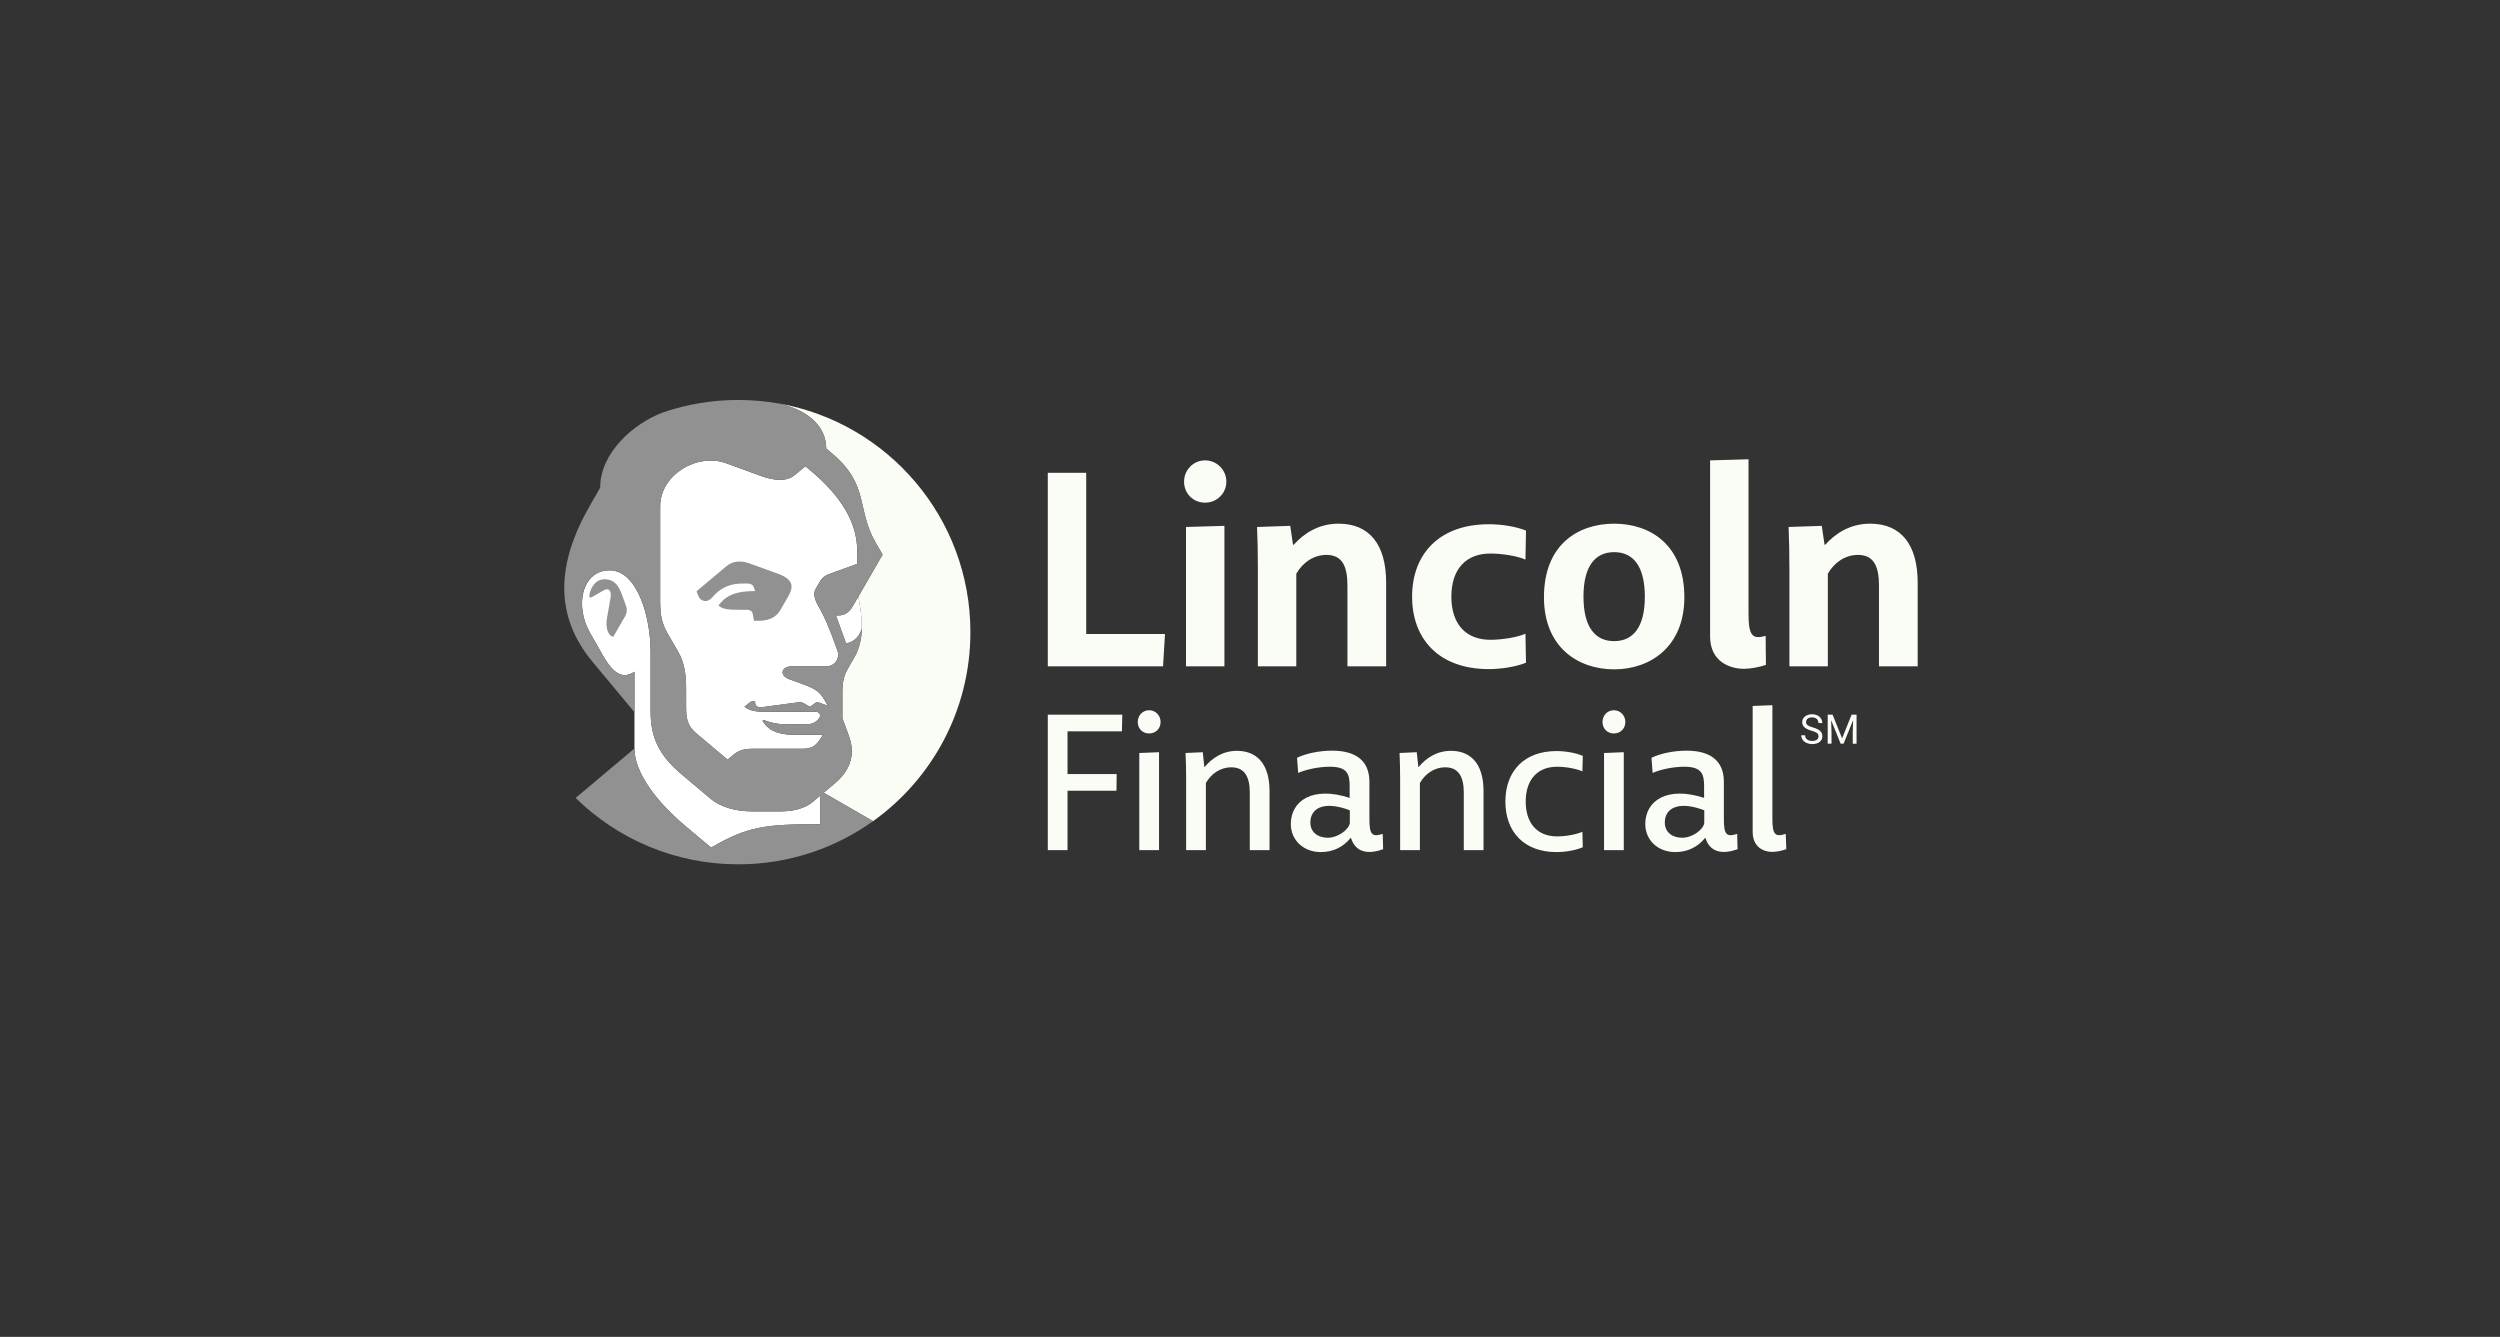 <?xml version="1.0" encoding="UTF-8"?>
<svg id="Layer_1" xmlns="http://www.w3.org/2000/svg" viewBox="0 0 1151.28 615.64">
  <rect x="0" y="0" width="1151.28" height="615.64" fill="#333333" stroke="none"/>
  <g id="Logo">
    <path id="Legal_mark" d="M834.26,336.52c-1.51-.43-2.61-.97-3.3-1.6s-1.03-1.41-1.03-2.35c0-1.05.42-1.92,1.26-2.61s1.94-1.03,3.28-1.03c.92,0,1.74.18,2.46.53s1.28.84,1.67,1.47.59,1.31.59,2.05h-1.77c0-.81-.26-1.45-.77-1.91-.51-.46-1.24-.7-2.18-.7-.87,0-1.55.19-2.03.58-.49.38-.73.91-.73,1.6,0,.55.23,1.01.69,1.38.46.38,1.25.72,2.36,1.03,1.11.31,1.98.66,2.61,1.03.63.38,1.09.82,1.4,1.32s.45,1.09.45,1.77c0,1.08-.42,1.95-1.27,2.6-.84.65-1.97.98-3.39.98-.92,0-1.77-.18-2.57-.53-.8-.35-1.41-.83-1.84-1.45s-.65-1.31-.65-2.08h1.77c0,.81.3,1.45.9,1.91s1.39.7,2.39.7c.93,0,1.64-.19,2.14-.57.5-.38.74-.9.74-1.55s-.23-1.16-.69-1.52-1.29-.71-2.5-1.06ZM843.94,329.12l4.37,10.91,4.37-10.91h2.29v13.37h-1.76v-5.21l.17-5.62-4.39,10.82h-1.35l-4.38-10.8.17,5.59v5.21h-1.76v-13.37h2.28Z" style="fill: #fafdf6;"/>
    <path id="Wordmark" d="M491.61,336.78v19.69h22.63l-.09,7.66h-22.54v27.36h-9.09v-62.37h34.31l-.18,7.66h-25.04ZM529.21,327.07c3.03,0,5.26,2.49,5.26,5.44s-2.23,5.26-5.26,5.26-5.26-2.23-5.26-5.26,2.23-5.44,5.26-5.44ZM533.75,346.4v45.09h-9.09v-44.73l9.09-.36ZM584.63,364.31v27.18h-9.09v-26.46c0-6.95-2.14-11.67-8.55-11.67-5.08,0-9.27,3.03-11.67,7.22v30.92h-9.09v-32.35c0-4.54-.09-8.47-.27-12.39l7.93-.36.71,6.77h.18c3.3-3.92,8.11-7.4,14.88-7.4,8.64,0,14.97,5.43,14.97,18.53ZM683.18,364.31v27.18h-9.09v-26.46c0-6.95-2.14-11.67-8.55-11.67-5.08,0-9.27,3.03-11.67,7.22v30.92h-9.09v-32.35c0-4.54-.09-8.47-.27-12.39l7.93-.36.71,6.77h.18c3.3-3.92,8.11-7.4,14.88-7.4,8.64,0,14.97,5.43,14.97,18.53ZM636.76,384.01l.18,7.04c-6.77,2.5-12.74,1.6-14.79-5.17h-.18c-3.21,4.01-7.84,6.51-13.72,6.51-8.02,0-13.81-5.53-13.81-12.92,0-10.6,9.89-17.64,27.09-12.03v-5.35c0-5.52-.98-9-9.09-9-5.44,0-11.14,1.34-14.61,2.85l-.53-6.95c3.92-1.96,10.16-3.3,16.13-3.3,10.51,0,17.2,4.28,17.2,14.35v17.2c0,7.04,1.16,8.38,6.15,6.77ZM621.61,379.02v-5.88c-12.56-4.72-18.18-.54-18.18,5.61,0,4.81,3.83,7.04,8.02,7.04,4.72,0,9.71-3.74,10.16-6.77ZM716.77,345.87c4.28,0,9.09.89,12.12,2.23l-.18,7.13c-2.49-1.16-7.4-2.14-11.67-2.14-9.18,0-14.44,6.15-14.44,16.04s5.26,16.04,14.44,16.04c4.28,0,9.18-.98,11.67-2.14l.18,7.13c-3.03,1.34-7.84,2.23-12.12,2.23-14.79,0-23.52-9.18-23.52-23.26s8.73-23.26,23.52-23.26ZM743.23,327.07c3.03,0,5.26,2.49,5.26,5.44s-2.23,5.26-5.26,5.26-5.26-2.23-5.26-5.26,2.23-5.44,5.26-5.44ZM747.77,346.4v45.09h-9.09v-44.73l9.09-.36ZM799.99,384.01l.18,7.04c-6.77,2.5-12.74,1.6-14.79-5.17h-.18c-3.21,4.01-7.84,6.51-13.72,6.51-8.02,0-13.81-5.53-13.81-12.92,0-10.6,9.89-17.64,27.09-12.03v-5.35c0-5.52-.98-9-9.09-9-5.44,0-11.14,1.34-14.61,2.85l-.53-6.95c3.92-1.96,10.16-3.3,16.13-3.3,10.51,0,17.2,4.28,17.2,14.35v17.2c0,7.04,1.16,8.38,6.15,6.77ZM784.84,379.02v-5.88c-12.56-4.72-18.18-.54-18.18,5.61,0,4.81,3.83,7.04,8.02,7.04,4.72,0,9.71-3.74,10.16-6.77ZM822.35,384.01l.27,7.04c-2.32.8-4.54,1.25-6.59,1.25-4.01,0-8.91-2.32-8.91-9.27v-57.92l9.09-.36v52.48c0,7.04,1.25,8.38,6.15,6.77ZM500.21,291.95h36.28l-.89,14.89h-53.08v-89.11h17.69v74.21ZM554.95,212.01c5.47,0,9.8,4.46,9.8,9.8s-4.33,9.67-9.8,9.67-9.67-4.2-9.67-9.67,4.33-9.8,9.67-9.8ZM563.86,242.17v64.67h-17.69v-64.16l17.69-.51ZM638.33,268.27v38.57h-17.82v-37.17c0-8.53-2.16-14.13-9.67-14.13-5.98,0-10.95,3.56-13.88,8.66v42.64h-17.69v-44.43c0-7.38-.13-13.75-.38-19.73l15.28-.51,1.27,8.66h.38c4.33-4.84,11.07-9.67,20.62-9.67,14.26,0,21.89,9.67,21.89,27.11ZM685.55,241.41c5.73,0,12.47,1.02,17.19,2.93l-.25,13.37c-3.31-1.53-10.31-2.8-16.17-2.8-10.95,0-17.95,6.87-17.95,19.86s7,19.86,17.95,19.86c5.86,0,12.86-1.27,16.17-2.8l.25,13.37c-4.71,1.91-11.46,2.93-17.19,2.93-22.66,0-35.26-13.62-35.26-33.35s12.6-33.35,35.26-33.35ZM743.34,308.24c-16.68,0-32.33-10.18-32.33-33.22,0-24.19,15.66-33.86,32.33-33.86s32.33,9.8,32.33,33.86c0,22.79-15.66,33.22-32.33,33.22ZM743.34,254.27c-8.78,0-14.13,6.49-14.13,20.49s5.35,20.49,14.13,20.49,14.13-6.49,14.13-20.49-5.35-20.49-14.13-20.49ZM813.1,292.84l.13,13.37c-3.18,1.02-6.87,1.78-10.18,1.78-6.11,0-15.53-3.06-15.53-14.89v-81.09l17.69-.51v71.03c0,10.31,1.78,11.97,7.89,10.31ZM883.11,268.27v38.57h-17.82v-37.17c0-8.53-2.16-14.13-9.67-14.13-5.98,0-10.95,3.56-13.88,8.66v42.64h-17.69v-44.43c0-7.38-.13-13.75-.38-19.73l15.28-.51,1.27,8.66h.38c4.33-4.84,11.07-9.67,20.62-9.67,14.26,0,21.89,9.67,21.89,27.11Z" style="fill: #fafdf6;"/>
    <g id="Symbol">
      <path id="Background" d="M358.83,185.85s0,0,0,0c13.87,3.2,21.66,10.87,21.66,20.74,0,0,.39.32,2.62,2.19,17.46,14.68,11.15,25.55,20.15,41.13l3.18,5.5-11.02,19.09-.15.26s0,0,0,0h0c1.05,5.81,1.57,9.17,1.59,14.1,0,0,0,0,0,0,.04,4.1-.78,9.24-3.34,13.72-1.07,1.88-1.8,3.13-2.51,4.36-2.15,3.68-3.08,6.12-3.08,12.16v11.66c.98,2.67,1.72,4.61,2.64,7.16,1.1,3.05,5.42,13.26-6.2,22.9-3.12,2.59-5.06,4.24-5.06,4.24l22.73,13.11c27.15-19.39,44.84-51.16,44.84-87.07,0-52.61-38-96.35-88.05-105.27Z" style="fill: #fafdf6;"/>
      <path id="Face" d="M345.26,323.5l-2.41,2.02c2.67,1.91,5.41,2.3,10.16,2.3h22.92c1.27,0,2.13,1.36,1.53,2.48-1.01,1.87-3.13,3.21-5.71,3.21h-10.07c-3.97,0-6.82-.77-9.52-1.76-.35-.13-.74-.07-1.03.17,3.53,6.12,10.57,6.45,15.01,6.45h12.81c-2.69,4.64-4.43,6.43-9.14,6.43h-22.75c-4.8,0-6.84.7-9.8,3.18-1.47,1.23-2.01,1.68-2.19,1.84,0,0-7.99-6.71-14.25-11.96-4.86-4.09-4.85-7.87-4.85-13.63v-6.41c0-6.25-.45-12.13-3.65-17.65-.99-1.71-4.05-6.99-4.94-8.56-2.81-4.93-3.36-8.59-3.36-15.5v-42.9c0-14.74,17.22-24.66,30.27-19.91,7.84,2.86,11.78,4.29,16.21,5.9,5.5,2,11.54,2.86,15.4-.37,2.77-2.33,4.99-4.12,4.99-4.12,0,0,1.62,1.36,2.4,2.01,14.09,11.82,21.47,23.9,21.47,37.06v5.88s-8.47,3.07-11.2,4.07c-3.65,1.34-4.58,1.6-6.36,4.75-.72,1.28-1.12,1.96-1.64,2.84-1.07,1.83-.56,4.54,1.22,7.62,3.27,5.65,5.39,10.87,8.8,20.44,1.36,3.82-1,7.46-5.17,7.46h-15.81c-4.66,0-6.09,4.15-1.01,5.99,0,0,3.47,1.27,5.84,2.13,6.37,2.32,8.15,3.74,10.32,7.48.45.77.88,1.51,1.49,2.57,0,0-1.95-.75-4.29-1.55-1.71-.58-2.4,1.72-3.98,1.72s-2.7-2.1-5.17-1.79c-2.47.31-10.35,1.4-16.31,2.18-3.11.41-3.76-.57-3.76-2.62h-1.02c-.53,0-1.05.19-1.45.53ZM395.27,274.76c1.05,5.81,1.57,9.17,1.59,14.1,0,0,0,0,0,0-.12,3.12-3.63,7.3-7.27,7.3l-4.63-12.74h1.03c3.13,0,5.08-1.37,6.96-4.67l2.32-4ZM292.17,344.71c0,11.1,10.25,24.6,23.48,35.7,6.82,5.72,11.82,9.92,11.82,9.92,16.89-9.77,24.57-10.78,50.29-10.78v-13.19l-3.51,2.96c-3.63,3.05-9.13,4.33-14.65,4.33h-13.39c-7.5,0-14.47-2.03-18.96-5.8-4.48-3.76-8.55-7.25-12.99-10.95-9.95-8.27-14.65-16.36-14.65-29.12v-27.46c0-16.77-6.34-37.67-18.87-37.67s-16.41,15.97-8.9,29c1.15,2,5.19,9.12,6.03,10.58,5.59,9.69,9.93,9.94,14.31,7.1v18.63s0,16.74,0,16.74ZM345.26,323.5l-2.41,2.02c2.67,1.91,5.41,2.3,10.16,2.3h22.92c1.27,0,2.13,1.36,1.53,2.48-1.01,1.87-3.13,3.21-5.71,3.21h-10.07c-3.97,0-6.82-.77-9.52-1.76-.35-.13-.74-.07-1.03.17,3.53,6.12,10.57,6.45,15.01,6.45h12.81c-2.69,4.64-4.43,6.43-9.14,6.43h-22.75c-4.8,0-6.84.7-9.8,3.18-1.47,1.23-2.01,1.68-2.19,1.84,0,0-7.99-6.71-14.25-11.96-4.86-4.09-4.85-7.87-4.85-13.63v-6.41c0-6.25-.45-12.13-3.65-17.65-.99-1.71-4.05-6.99-4.94-8.56-2.81-4.93-3.36-8.59-3.36-15.5v-42.9c0-14.74,17.22-24.66,30.27-19.91,7.84,2.86,11.78,4.29,16.21,5.9,5.5,2,11.54,2.86,15.4-.37,2.77-2.33,4.99-4.12,4.99-4.12,0,0,1.62,1.36,2.4,2.01,14.09,11.82,21.47,23.9,21.47,37.06v5.88s-8.47,3.07-11.2,4.07c-3.65,1.34-4.58,1.6-6.36,4.75-.72,1.28-1.12,1.96-1.64,2.84-1.07,1.83-.56,4.54,1.22,7.62,3.27,5.65,5.39,10.87,8.8,20.44,1.36,3.82-1,7.46-5.17,7.46h-15.81c-4.66,0-6.09,4.15-1.01,5.99,0,0,3.47,1.27,5.84,2.13,6.37,2.32,8.15,3.74,10.32,7.48.45.77.88,1.51,1.49,2.57,0,0-1.95-.75-4.29-1.54-1.71-.58-2.4,1.72-3.98,1.72s-2.7-2.1-5.17-1.79c-2.47.31-10.35,1.4-16.31,2.18-3.11.41-3.76-.57-3.76-2.62h-1.02c-.53,0-1.05.19-1.45.53Z" style="fill: #fff;"/>
      <path id="Head" d="M384.37,360.83c11.62-9.65,7.3-19.85,6.2-22.9-.92-2.55-1.66-4.49-2.64-7.16v-11.66c0-6.04.94-8.48,3.08-12.16.72-1.23,1.44-2.47,2.51-4.36,2.56-4.48,3.38-9.62,3.34-13.72-.12,3.12-3.63,7.3-7.27,7.3l-4.63-12.74h1.03c3.13,0,5.08-1.37,6.96-4.67,0,0,2.32-4,2.32-4l.15-.26,11.02-19.09-3.18-5.5c-8.99-15.58-2.68-26.44-20.15-41.13-2.23-1.88-2.62-2.19-2.62-2.19,0-9.87-7.8-17.54-21.67-20.74-6.13-1.09-12.44-1.66-18.88-1.66-11.99,0-23.52,1.97-34.29,5.61-.21.08-.4.16-.59.22-13.33,5.06-28.67,18.44-28.67,34.53,0,0-2.3,4.08-4.6,8.05-15.72,27.17-16.58,51.21,1.38,72.54,4.25,5.05,18.99,22.82,18.99,22.82v-18.63c-4.38,2.84-8.72,2.59-14.31-7.1-.84-1.45-4.88-8.57-6.03-10.58-7.5-13.03-3.81-29,8.9-29s18.87,20.91,18.87,37.67v27.46c0,12.76,4.7,20.85,14.65,29.12,4.44,3.69,8.51,7.18,12.99,10.95,4.5,3.77,11.47,5.8,18.96,5.8h13.39c5.52,0,11.02-1.29,14.65-4.34l3.51-2.96v13.19c-25.72,0-33.4,1.01-50.29,10.78,0,0-5-4.2-11.82-9.92-13.24-11.11-23.48-24.6-23.48-35.7l-27.07,22.76c19.29,18.91,45.71,30.57,74.86,30.57,23.15,0,44.58-7.36,62.08-19.86l-22.73-13.11s1.94-1.65,5.06-4.24ZM369.82,344.79h-22.75c-4.8,0-6.84.7-9.8,3.18-1.47,1.23-2.01,1.68-2.19,1.84,0,0-7.99-6.71-14.25-11.96-4.86-4.09-4.85-7.87-4.85-13.63v-6.41c0-6.25-.45-12.13-3.65-17.65-.99-1.71-4.05-6.99-4.94-8.56-2.81-4.93-3.36-8.59-3.36-15.5v-42.9c0-14.74,17.22-24.66,30.27-19.91,7.84,2.86,11.78,4.29,16.21,5.9,5.5,2,11.54,2.86,15.4-.37,2.77-2.33,4.99-4.12,4.99-4.12,0,0,1.62,1.36,2.4,2.01,14.09,11.82,21.47,23.9,21.47,37.06v5.88s-8.47,3.07-11.2,4.07c-3.65,1.34-4.58,1.6-6.36,4.75-.72,1.28-1.12,1.96-1.64,2.84-1.07,1.83-.56,4.54,1.22,7.62,3.27,5.65,5.39,10.87,8.8,20.44,1.36,3.82-1,7.46-5.17,7.46h-15.81c-4.66,0-6.09,4.15-1.01,5.99,0,0,3.47,1.27,5.84,2.13,6.37,2.32,8.15,3.74,10.32,7.48.45.77.88,1.51,1.49,2.57,0,0-1.95-.75-4.29-1.54-1.71-.58-2.4,1.72-3.98,1.72s-2.7-2.1-5.17-1.79c-2.47.31-10.35,1.4-16.31,2.18-3.11.41-3.76-.57-3.76-2.62h-1.02c-.53,0-1.05.19-1.45.53l-2.41,2.02c2.67,1.91,5.41,2.3,10.16,2.3h22.92c1.27,0,2.13,1.36,1.53,2.48-1.01,1.87-3.13,3.21-5.71,3.21h-10.07c-3.97,0-6.82-.77-9.52-1.76-.35-.13-.74-.07-1.03.17,3.53,6.12,10.57,6.45,15.01,6.45h12.81c-2.69,4.64-4.43,6.43-9.14,6.43ZM328.07,275.04c3.77-4.52,8.42-6.32,13.77-6.32h2.54c1.2,0,2.33.58,2.74,1.68l.63,1.78c-8.62,0-12.9,1.89-15.9,5.46-.31.37-1,1.2-1,1.2,2.02,1.65,3.67,1.98,10.68,1.98h2.6c1.16,0,2.29.62,2.49,1.74l.59,3.33h1.51c5,0,8.47-1.15,10.76-5.13,1.44-2.5,2.04-3.56,3.31-5.74,2.77-4.73,2.84-8.16-4.66-10.88-4-1.45-8.41-3.01-12.65-4.56-4.23-1.54-7.96-1.4-11.11,1.29-3.43,2.92-10.5,8.82-13.58,11.4l.68,1.88c1.09,3,4.3,3.64,6.6.88ZM287.91,283.74l-5.49,9.52c-2.8-.65-3.56-4.81-2.92-8.45.66-3.75,1.3-7.56,1.66-9.54.61-3.36-.98-4.67-3.07-3.47-2.08,1.2-4.03,2.33-5.66,3.26-.57.33-1.18.03-1.07-.75.54-3.83,3-7.56,7.03-7.56,4.23,0,6.33,2.44,8.05,7.16.33.91,1.21,3.31,1.88,5.18.56,1.53.41,3.23-.41,4.65Z" style="fill: #919191;"/>
    </g>
  </g>
</svg>